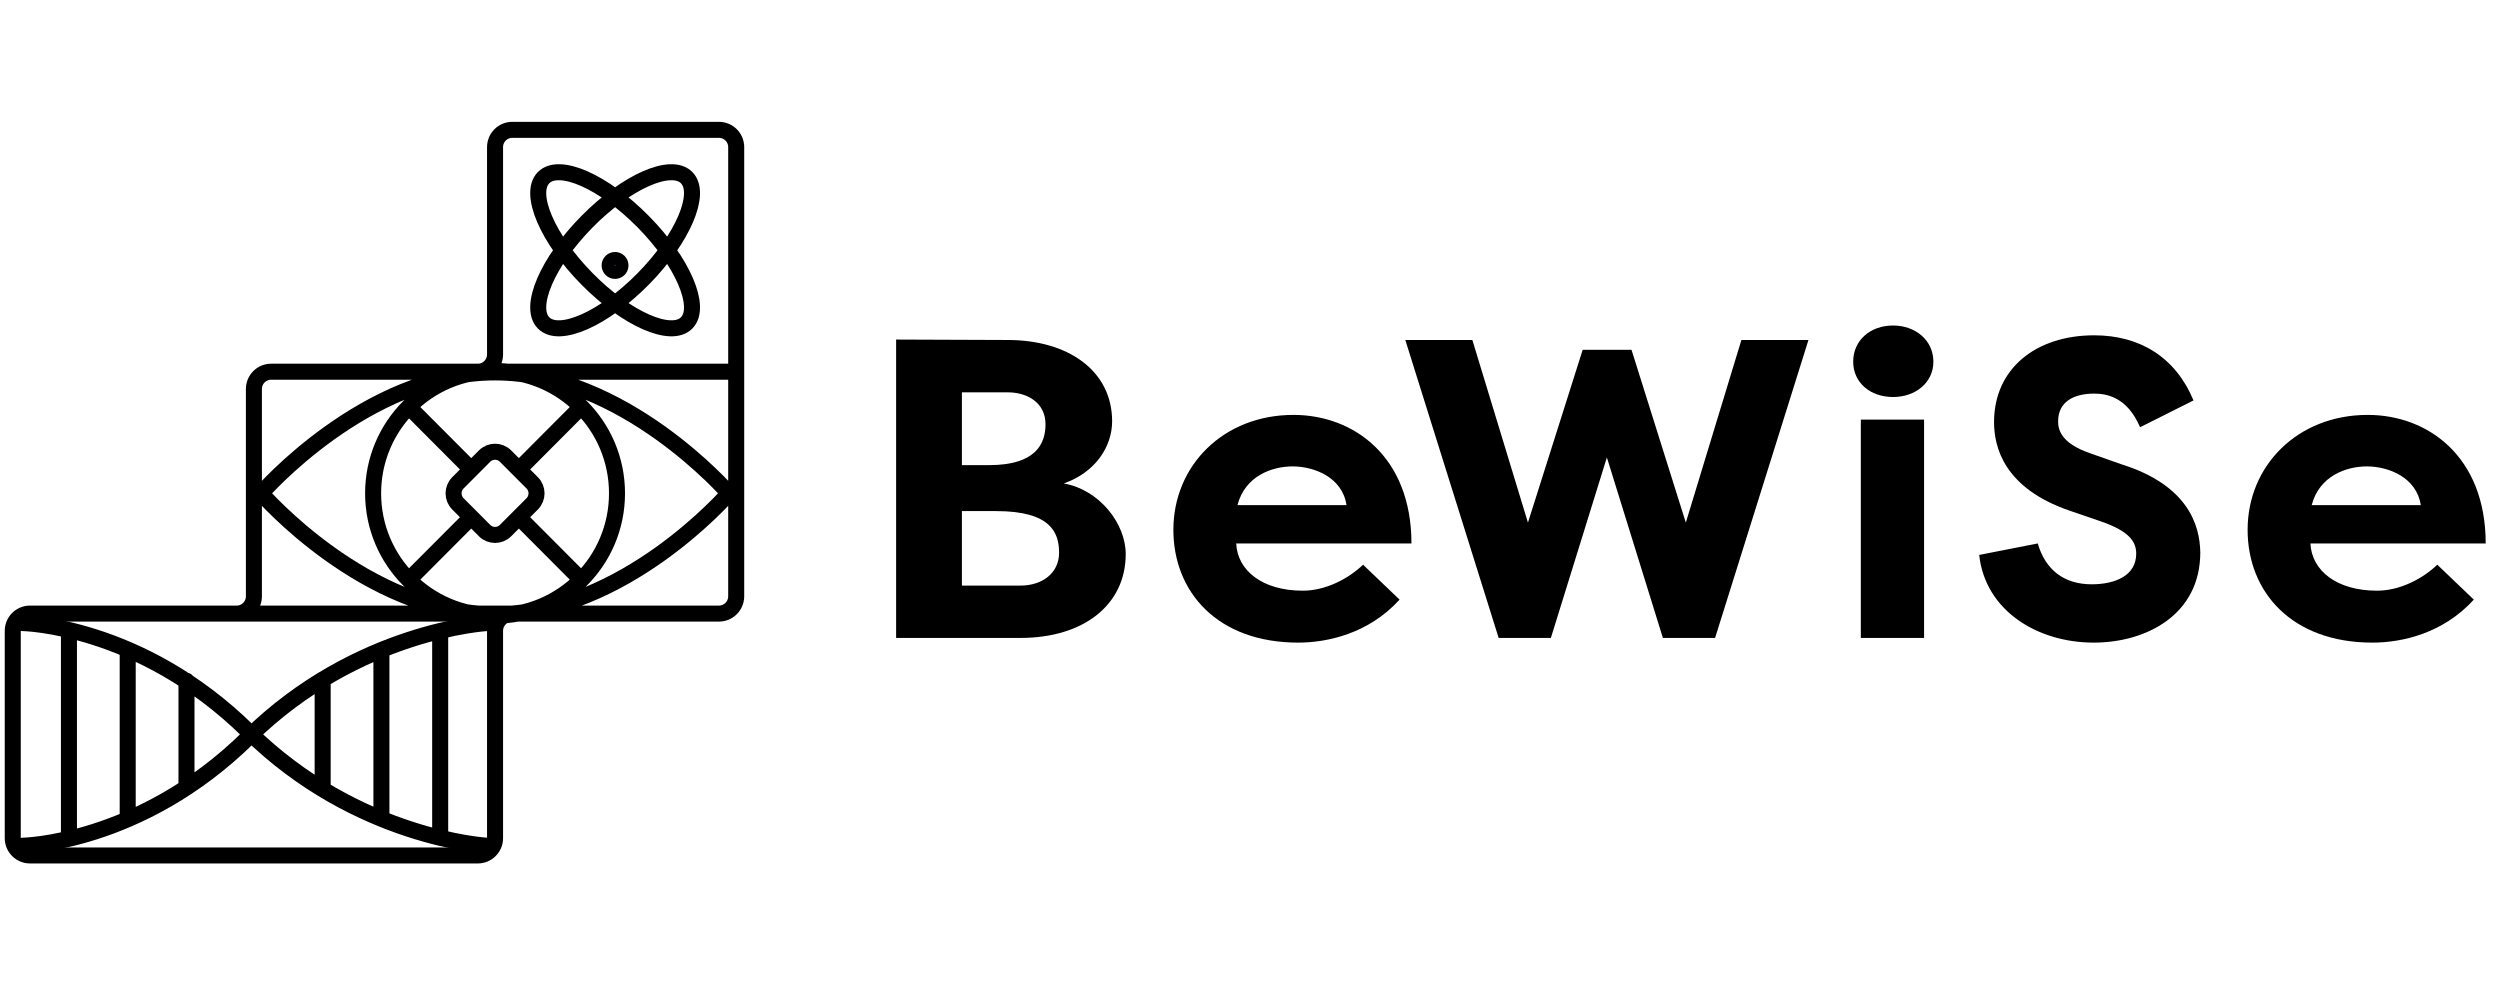 <svg width="196" height="77" viewBox="0 0 196 77" fill="none" xmlns="http://www.w3.org/2000/svg">
<path d="M57.718 29.142V46.751C57.718 47.499 57.113 48.105 56.367 48.105H40.162C39.416 48.105 38.812 48.712 38.812 49.46V65.713C38.812 66.461 38.207 67.067 37.461 67.067H19.906H2.351C1.605 67.067 1 66.461 1 65.713V49.46C1 48.712 1.605 48.105 2.351 48.105H18.555C19.301 48.105 19.906 47.499 19.906 46.751V30.497C19.906 29.749 20.511 29.142 21.256 29.142H37.461C38.207 29.142 38.812 28.536 38.812 27.788V11.535C38.812 10.787 39.416 10.18 40.162 10.18H56.367C57.113 10.18 57.718 10.787 57.718 11.535V29.142ZM57.718 29.142H29.359M16.965 48.105H42.213M40.679 40.55L45.569 45.455M32.055 31.9L36.946 36.805M36.946 40.55L32.055 45.455M45.569 31.9L40.679 36.805M50.432 21.861C47.334 25.006 43.835 26.551 42.617 25.315C41.398 24.078 42.921 20.526 46.019 17.383C49.117 14.238 52.617 12.692 53.834 13.929C55.053 15.165 53.529 18.717 50.432 21.861ZM46.019 21.861C42.921 18.717 41.398 15.165 42.617 13.929C43.835 12.692 47.334 14.238 50.432 17.383C53.529 20.526 55.053 24.078 53.834 25.315C52.617 26.551 49.117 25.006 46.019 21.861ZM57.144 38.677C57.144 38.677 48.937 29.197 38.813 29.197C28.688 29.197 20.482 38.677 20.482 38.677C20.482 38.677 28.688 48.158 38.813 48.158C48.937 48.158 57.144 38.677 57.144 38.677ZM48.373 38.677C48.373 43.973 44.093 48.267 38.813 48.267C33.533 48.267 29.252 43.973 29.252 38.677C29.252 33.381 33.533 29.088 38.813 29.088C44.093 29.088 48.373 33.381 48.373 38.677ZM37.992 41.599L35.9 39.501C35.447 39.046 35.447 38.309 35.9 37.855L37.992 35.756C38.445 35.302 39.18 35.302 39.633 35.756L41.725 37.855C42.178 38.309 42.178 39.046 41.725 39.501L39.633 41.599C39.18 42.053 38.445 42.053 37.992 41.599Z" stroke="black" stroke-width="1.256"/>
<path d="M1.725 48.847C1.725 48.847 10.956 48.946 19.484 57.35C28.012 65.754 38.19 66.306 38.19 66.306M1.725 66.306C1.725 66.306 10.956 66.207 19.484 57.803C28.012 49.399 38.19 48.847 38.19 48.847M5.405 49.463V65.69M10.012 51.085V64.155M14.62 53.366V61.663M34.51 49.463V65.69M29.903 51.085V64.155M25.296 53.366V61.663" stroke="black" stroke-width="1.256" stroke-linecap="round" stroke-linejoin="round"/>
<path d="M48.22 20.254C48.525 20.254 48.775 20.502 48.775 20.81C48.775 21.119 48.525 21.367 48.22 21.367C47.916 21.367 47.666 21.119 47.666 20.81C47.667 20.502 47.915 20.254 48.22 20.254Z" fill="#1A3B6C" stroke="black"/>
<path d="M87.191 33.029C87.191 29.057 83.731 26.655 79.007 26.655L70.256 26.621V50.014H80.005C84.962 50.014 88.256 47.411 88.256 43.44C88.256 41.038 86.193 38.401 83.398 37.901C85.894 37.033 87.191 34.997 87.191 33.029ZM78.108 40.07C82.4 40.07 83.032 41.772 83.032 43.34C83.032 44.908 81.735 45.91 80.005 45.91H75.413V40.07H78.108ZM75.413 36.466V30.759H79.007C80.57 30.759 81.968 31.594 81.968 33.262C81.968 34.797 81.202 36.466 77.543 36.466H75.413Z" fill="black"/>
<path d="M101.342 36.566C103.005 36.566 105.234 37.4 105.567 39.602H97.017C97.615 37.3 99.745 36.566 101.342 36.566ZM106.865 44.274C105.667 45.409 103.904 46.31 102.14 46.31C98.98 46.31 97.017 44.742 96.917 42.606H110.658C110.658 35.798 106.133 32.528 101.408 32.528C95.919 32.528 91.993 36.499 91.993 41.538C91.993 46.41 95.453 50.381 101.774 50.381C104.07 50.381 107.297 49.68 109.726 47.011L106.865 44.274Z" fill="black"/>
<path d="M127.909 27.422H124.083L119.791 40.971L115.432 26.654H110.176L117.495 50.014H121.588L125.979 35.865L130.371 50.014H134.463L141.783 26.654H136.526L132.168 40.971L127.909 27.422Z" fill="black"/>
<path d="M150.847 50.014V32.895H145.889V50.014H150.847ZM145.29 28.357C145.29 29.992 146.621 31.126 148.418 31.126C150.181 31.126 151.578 29.992 151.578 28.357C151.578 26.688 150.181 25.52 148.418 25.52C146.621 25.52 145.29 26.688 145.29 28.357Z" fill="black"/>
<path d="M155.169 43.507C155.635 47.845 159.694 50.381 164.152 50.381C168.244 50.381 172.503 48.212 172.503 43.307C172.47 41.171 171.538 38.034 166.315 36.399L163.853 35.531C161.524 34.73 161.357 33.629 161.357 33.029C161.357 31.493 162.588 30.859 164.185 30.859C165.15 30.859 166.78 31.126 167.779 33.496L171.971 31.393C170.573 28.023 167.779 26.288 164.185 26.288C159.627 26.288 156.333 28.89 156.333 33.095C156.333 35.031 157.099 38.268 162.256 40.036L164.784 40.904C166.98 41.672 167.479 42.506 167.479 43.407C167.479 45.142 165.816 45.809 163.986 45.809C161.823 45.809 160.359 44.675 159.76 42.606L155.169 43.507Z" fill="black"/>
<path d="M185.562 36.566C187.226 36.566 189.455 37.4 189.788 39.602H181.237C181.836 37.3 183.965 36.566 185.562 36.566ZM191.085 44.274C189.888 45.409 188.124 46.31 186.361 46.31C183.2 46.31 181.237 44.742 181.137 42.606H194.878C194.878 35.798 190.353 32.528 185.629 32.528C180.139 32.528 176.213 36.499 176.213 41.538C176.213 46.41 179.673 50.381 185.995 50.381C188.291 50.381 191.518 49.68 193.947 47.011L191.085 44.274Z" fill="black"/>
</svg>
